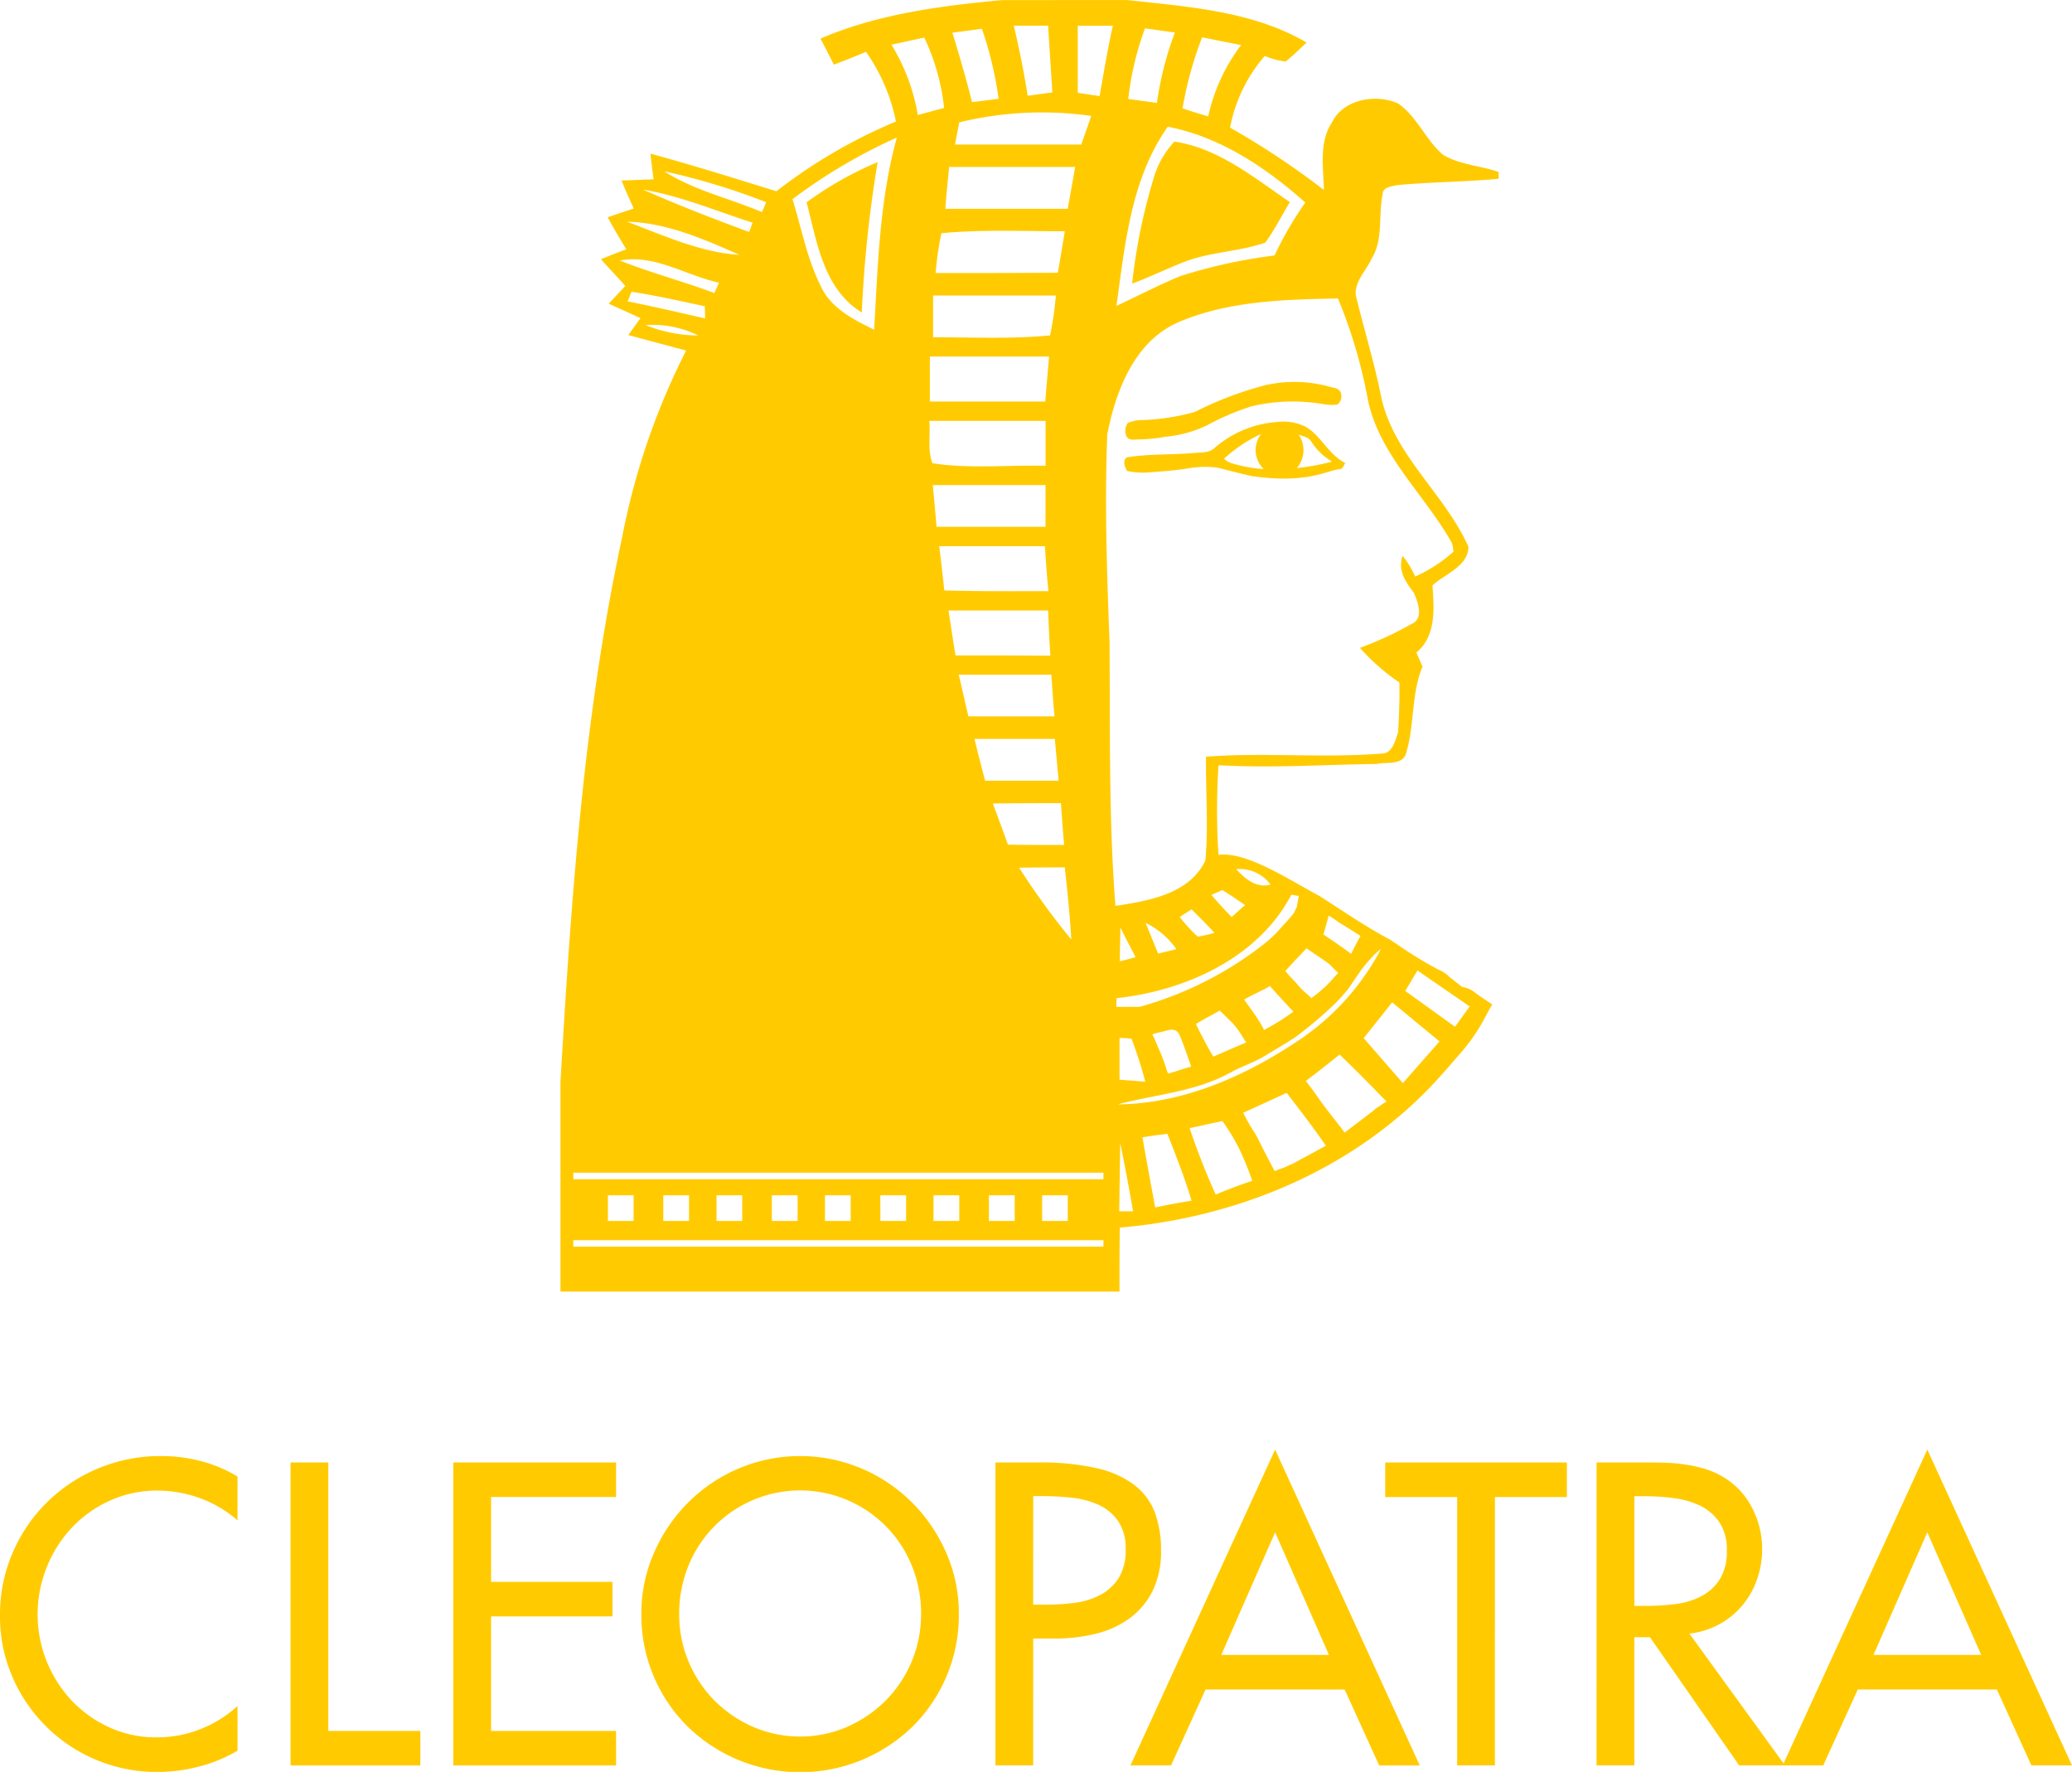 <svg xmlns="http://www.w3.org/2000/svg" width="176.293" height="150.758" viewBox="0 0 176.293 150.758">
  <g id="CLEOPATRA_PRO_logo" data-name="CLEOPATRA PRO logo" style="isolation: isolate">
    <path id="Path_7" data-name="Path 7" d="M262.206,207.367a9.935,9.935,0,0,0-3.179-1.881,10.509,10.509,0,0,0-3.624-.65,9.678,9.678,0,0,0-4.016.837,10.2,10.2,0,0,0-3.234,2.274A10.738,10.738,0,0,0,246,211.3a10.731,10.731,0,0,0,2.119,11.42,10.256,10.256,0,0,0,3.216,2.274,9.556,9.556,0,0,0,4,.837,10.046,10.046,0,0,0,3.675-.683,10.28,10.28,0,0,0,3.2-1.983v3.8a12.621,12.621,0,0,1-3.281,1.35,13.872,13.872,0,0,1-3.488.461,13.362,13.362,0,0,1-12.376-8.069A12.9,12.9,0,0,1,242,215.471a13.254,13.254,0,0,1,1.078-5.353,13.558,13.558,0,0,1,2.94-4.309,13.762,13.762,0,0,1,9.693-3.914,13.393,13.393,0,0,1,3.368.428,11.655,11.655,0,0,1,3.128,1.315Zm7.728,17.916h7.83v2.94H266.72V202.442h3.214Zm10.635-22.841h13.848v2.94H283.783V212.6H294.11v2.94H283.783v9.743h10.635v2.94H280.57Zm34.738.513a13.684,13.684,0,0,1,4.29,2.889,13.921,13.921,0,0,1,2.907,4.275,12.767,12.767,0,0,1,1.078,5.216,13.328,13.328,0,0,1-3.949,9.59,13.729,13.729,0,0,1-19.112,0,13.321,13.321,0,0,1-3.951-9.59,12.769,12.769,0,0,1,1.079-5.216,13.917,13.917,0,0,1,2.905-4.275,13.666,13.666,0,0,1,4.29-2.889,13.449,13.449,0,0,1,10.463,0Zm-1.283,22a10.624,10.624,0,0,0,3.283-2.207,10.41,10.41,0,0,0,3.062-7.418,10.764,10.764,0,0,0-.755-4.019A10.081,10.081,0,0,0,317.5,208a10.253,10.253,0,0,0-16.96,3.316,10.793,10.793,0,0,0-.753,4.019,10.407,10.407,0,0,0,3.059,7.418,10.631,10.631,0,0,0,3.284,2.207,10.121,10.121,0,0,0,7.9,0Zm15.883,3.264h-3.213V202.442h3.692a21.1,21.1,0,0,1,4.975.5,8.248,8.248,0,0,1,3.2,1.453,5.325,5.325,0,0,1,1.711,2.344,9.045,9.045,0,0,1,.513,3.163,7.648,7.648,0,0,1-.717,3.47,6.511,6.511,0,0,1-1.95,2.325,8.132,8.132,0,0,1-2.873,1.315,14.4,14.4,0,0,1-3.487.409h-1.848Zm0-13.677h1.026a19.935,19.935,0,0,0,2.462-.154,6.377,6.377,0,0,0,2.205-.667,4.13,4.13,0,0,0,1.574-1.437,4.467,4.467,0,0,0,.6-2.459,4.046,4.046,0,0,0-.651-2.411,4.1,4.1,0,0,0-1.657-1.37,7.356,7.356,0,0,0-2.257-.6,22.8,22.8,0,0,0-2.444-.137h-.855Zm14.668,7.215-2.94,6.462h-3.453l12.309-26.874L362.8,228.224h-3.452l-2.94-6.462Zm5.916-13.37-4.581,10.43h9.163Zm18.7,19.832H365.98V205.383h-6.121v-2.94h15.455v2.94h-6.121Zm24.686,0h-3.9l-7.591-10.908h-1.332v10.908h-3.214V202.442h3.9c.571,0,1.152,0,1.744.017a14.991,14.991,0,0,1,1.759.137,12.549,12.549,0,0,1,1.711.359,6.942,6.942,0,0,1,1.592.683,6.446,6.446,0,0,1,2.511,2.633,7.515,7.515,0,0,1,.874,3.523,7.745,7.745,0,0,1-.444,2.613,7.074,7.074,0,0,1-1.249,2.207,6.781,6.781,0,0,1-1.95,1.59,6.959,6.959,0,0,1-2.546.8Zm-12.821-13.575h1.024a19.629,19.629,0,0,0,2.462-.154,6.417,6.417,0,0,0,2.207-.665,4.156,4.156,0,0,0,1.574-1.438,4.479,4.479,0,0,0,.6-2.459,4.116,4.116,0,0,0-.653-2.427,4.2,4.2,0,0,0-1.656-1.4,7.4,7.4,0,0,0-2.257-.633,20.115,20.115,0,0,0-2.446-.154h-.854Zm19.012,7.113-2.94,6.462h-3.453l12.308-26.874,12.309,26.874h-3.453l-2.94-6.462Zm5.914-13.37-4.579,10.43h9.163ZM349.666,98.651c-2.269.79-4.788.79-7.03,1.694-1.449.575-2.863,1.26-4.312,1.8a48.958,48.958,0,0,1,1.883-9.132,7.528,7.528,0,0,1,1.717-2.953c3.748.551,6.785,3.085,9.821,5.144-.688,1.148-1.289,2.35-2.079,3.441m-34.339,5.96a105.2,105.2,0,0,1,1.347-12.8,29.753,29.753,0,0,0-6.047,3.42c.9,3.417,1.422,7.349,4.7,9.377m44.314-10.06c-.385,1.807.082,3.857-.951,5.5-.443.986-1.424,1.884-1.342,3.056.68,2.846,1.561,5.666,2.138,8.535,1,5.028,5.433,8.366,7.457,12.9-.03,1.674-2,2.3-3.062,3.286.132,1.994.329,4.292-1.368,5.715.169.4.355.788.517,1.2-.988,2.376-.65,5.08-1.444,7.517-.412.9-1.778.569-2.467.761-4.481.058-8.961.361-13.446.108a59.594,59.594,0,0,0,0,7.626c2.379-.3,5.888,2.052,8.643,3.528,1.968,1.26,3.907,2.6,5.955,3.686.137.088.409.277.548.362a34.434,34.434,0,0,0,3.552,2.181,2.819,2.819,0,0,1,.933.606c.35.3.737.574,1.091.877a2.213,2.213,0,0,1,1.125.495c.463.355.954.653,1.444.985a2.471,2.471,0,0,1-.187.323c-.14.277-.3.546-.443.825a15.249,15.249,0,0,1-1.752,2.621c-.049.082-.187.221-.239.3-.39.434-.738.849-1.122,1.285l-.63.706c-6.917,7.794-17.062,12.06-27.312,12.935-.03,1.828-.03,3.634-.03,5.439H289.686V170.062c.907-15.531,1.971-31.117,5.248-46.345a60.216,60.216,0,0,1,5.444-15.883c-1.639-.432-3.283-.877-4.922-1.312.359-.492.682-.951,1.039-1.444-.9-.409-1.807-.823-2.709-1.228.467-.493.957-1.015,1.42-1.51-.677-.766-1.393-1.5-2.074-2.269.712-.3,1.418-.575,2.157-.845-.545-.9-1.093-1.8-1.583-2.733.738-.248,1.479-.493,2.211-.74-.355-.793-.711-1.587-1.039-2.383.685-.023,2.052-.078,2.735-.1-.108-.737-.186-1.453-.272-2.185,3.61.982,7.164,2.1,10.717,3.2a44.492,44.492,0,0,1,10.174-5.934,15.789,15.789,0,0,0-2.548-5.929c-.9.379-1.8.737-2.732,1.091-.387-.741-.737-1.475-1.148-2.216,4.891-2.1,10.223-2.787,15.475-3.278H337.94c5.167.574,10.632.927,15.23,3.61-.58.542-1.152,1.12-1.787,1.616a6.751,6.751,0,0,1-1.775-.473,13.007,13.007,0,0,0-2.948,6.1,67.754,67.754,0,0,1,7.978,5.3c-.027-1.913-.44-4.018.685-5.739.989-2,3.749-2.459,5.633-1.616,1.644,1.146,2.351,3.123,3.831,4.372,1.444.854,3.161.91,4.723,1.455v.577c-2.869.272-5.767.272-8.661.542-.44.113-1.231.164-1.207.794m-15.362-13.37a31.334,31.334,0,0,0-1.663,6.044c.712.245,1.444.466,2.181.685a15.575,15.575,0,0,1,2.8-6.072c-1.122-.215-2.216-.434-3.313-.656m-4.863-.762a25.263,25.263,0,0,0-1.425,6.007c.793.113,1.616.225,2.437.332a28.047,28.047,0,0,1,1.531-5.989c-.849-.108-1.7-.243-2.543-.35m1.939,8.368c-3.143,4.453-3.631,10-4.372,15.248,1.8-.845,3.581-1.771,5.438-2.539a44.26,44.26,0,0,1,8.013-1.752,30.4,30.4,0,0,1,2.619-4.508c-3.356-2.983-7.241-5.584-11.7-6.45M333.7,85.912c.63.082,1.227.19,1.857.272.355-2,.686-4,1.126-5.981H333.7ZM328.256,80.2c.467,1.96.872,3.957,1.179,5.958.708-.09,1.393-.195,2.1-.279-.108-1.884-.25-3.771-.355-5.68Zm6.593,7.675a29.766,29.766,0,0,0-11.235.548c-.113.63-.248,1.26-.355,1.889H334c.265-.791.572-1.616.845-2.437m-9.3-7.413c-.84.113-1.694.225-2.514.332.606,1.945,1.175,3.939,1.674,5.905.755-.078,1.5-.19,2.26-.277a31.284,31.284,0,0,0-1.42-5.96m-2.788,11.757c-.113,1.176-.244,2.383-.326,3.558h10.41c.222-1.2.437-2.382.633-3.558H322.765m-1.7,21.6c.113,1.2-.163,2.571.277,3.605,3.143.495,6.422.137,9.62.221v-3.826h-9.9m.33-10.666v3.554c3.315,0,6.643.167,9.952-.16a27.993,27.993,0,0,0,.492-3.394Zm.219-1.912c3.471,0,6.941,0,10.393-.024.208-1.176.4-2.351.594-3.528-3.5,0-6.993-.163-10.5.164a27.056,27.056,0,0,0-.49,3.388m-.492,7.109v3.825h9.819c.1-1.284.215-2.54.323-3.825Zm.25,10.933c.107,1.176.215,2.383.323,3.552h9.267v-3.552Zm.545,5.2c.161,1.253.3,2.511.434,3.767,2.954.084,5.9.059,8.859.059-.135-1.259-.215-2.549-.3-3.826Zm.791,5.47c.195,1.28.38,2.54.6,3.822,2.674,0,5.356,0,8.069.024-.09-1.284-.143-2.566-.195-3.846Zm.872,5.464c.275,1.173.548,2.376.817,3.545h7.33c-.108-1.169-.19-2.371-.268-3.545Zm1.339,5.464c.277,1.178.6,2.382.9,3.554h6.261c-.107-1.172-.219-2.376-.327-3.554Zm7.354,5.468c-1.913,0-3.855,0-5.792.027.432,1.176.872,2.329,1.283,3.5,1.586.027,3.2.027,4.782.027-.107-1.175-.19-2.371-.272-3.555m.327,5.464c-1.284,0-2.6,0-3.881.03a63.165,63.165,0,0,0,4.433,6.1c-.113-2.048-.327-4.1-.552-6.13M317.846,81.812a16.8,16.8,0,0,1,2.245,5.984c.732-.19,1.5-.409,2.236-.6a18.4,18.4,0,0,0-1.689-5.984c-.931.19-1.858.409-2.791.6m.463,7.9a46.429,46.429,0,0,0-8.883,5.245c.767,2.462,1.233,5.059,2.4,7.38.845,1.884,2.79,2.876,4.546,3.721.323-5.473.457-11.023,1.936-16.345m-11.127,5.5a57.976,57.976,0,0,0-8.669-2.627c2.545,1.635,5.555,2.294,8.311,3.471a7.732,7.732,0,0,0,.358-.845m-1.152,1.746c-3.083-.986-6.089-2.268-9.32-2.816,2.956,1.312,5.992,2.484,9.023,3.605.113-.242.189-.517.3-.79m-1.117,2.735c-3.056-1.342-6.2-2.735-9.57-2.817,3.088,1.148,6.237,2.621,9.57,2.817m-10.169.487c2.624,1.044,5.388,1.776,8.036,2.765.137-.3.25-.574.393-.881-2.794-.6-5.5-2.455-8.428-1.884m.657,3.476c2.185.432,4.4.954,6.588,1.449,0-.358-.024-.712-.024-1.035-2.079-.444-4.158-.91-6.237-1.234-.108.268-.221.545-.327.82m1.528,2.018a11.973,11.973,0,0,0,4.481.88,8.773,8.773,0,0,0-4.481-.88m38.953,77.857H290.777v.548h45.105Zm-42.162-1.639h2.187v-2.181h-2.187Zm4.71,0h2.192v-2.181h-2.192Zm4.531,0h2.185v-2.181h-2.185Zm4.707,0h2.192v-2.181h-2.192Zm4.52,0h2.187v-2.181h-2.187Zm4.715,0h2.187v-2.181H316.9Zm4.519,0h2.192v-2.181h-2.192Zm4.715,0h2.192v-2.181h-2.192Zm4.526,0h2.181v-2.181h-2.181Zm5.219-4.1H290.777v.552h45.105Zm2.519,3.281c-.327-1.942-.706-3.881-1.091-5.818q-.046,2.906-.085,5.818Zm1.884-.327c1.015-.216,2.055-.411,3.094-.575-.575-1.939-1.316-3.8-2.055-5.687-.7.085-1.414.167-2.126.3.35,1.974.712,3.968,1.087,5.96m5.146-1.093c1.009-.435,2.049-.814,3.114-1.176-.195-.548-.388-1.065-.606-1.581-.049-.113-.137-.333-.187-.435a12.462,12.462,0,0,0-.657-1.342c-.055-.113-.161-.277-.219-.385-.275-.469-.572-.907-.869-1.336-.933.19-1.864.409-2.791.6a58.886,58.886,0,0,0,2.216,5.657m7.409-3.091c.653-.355,1.307-.708,1.966-1.067-1.068-1.557-2.216-3.032-3.333-4.5-1.234.565-2.467,1.141-3.7,1.689a16.6,16.6,0,0,0,.849,1.526,5.57,5.57,0,0,1,.379.63c.466.957.957,1.889,1.45,2.816.3-.137.635-.245.927-.352a3.583,3.583,0,0,1,.607-.272l.242-.137c.193-.113.409-.221.607-.333m6.559-4.45c.14-.113.437-.3.569-.385-.219-.225-.429-.435-.654-.654-.272-.3-.574-.6-.877-.9-.787-.819-1.639-1.644-2.456-2.437-.954.767-1.889,1.505-2.873,2.246.169.216.741.98.819,1.093.767,1.148,1.67,2.216,2.49,3.3.137-.113,2.216-1.692,2.431-1.86a2.753,2.753,0,0,1,.552-.4m2.166-9.79,4.235,3.047,1.245-1.727-4.445-3.061Zm-3.537,4.018,3.333,3.822,3.118-3.543-4.029-3.328Zm.985-7.188a15.325,15.325,0,0,0-1.23,1.425l-.078.132c-.385.5-.689,1.039-1.065,1.531-.327.385-.659.767-1.014,1.122a33.5,33.5,0,0,1-3.5,2.954c-.107.058-.355.215-.466.3-.626.38-1.284.773-1.91,1.148-.082.062-.277.164-.355.219-.8.44-1.642.738-2.461,1.152a1.358,1.358,0,0,1-.3.16c-2.924,1.612-6.345,1.832-9.535,2.679,5.353-.052,10.5-2.239,14.922-5.136a21.289,21.289,0,0,0,7.1-7.4,4.359,4.359,0,0,0,.256-.47l.129-.242c-.105.1-.385.327-.492.435m-21.763,10.711c.743.058,1.455.117,2.192.17a32.879,32.879,0,0,0-1.176-3.66,10.072,10.072,0,0,0-1.015-.058v3.548m2.9-3.66c.323.79.711,1.587.983,2.406.029.108.107.327.137.444l.113.3c.107-.03.35-.113.467-.138.487-.16,1.009-.332,1.5-.464-.327-.927-.63-1.858-1.012-2.736l-.082-.137c-.385-.493-.985-.164-1.449-.078l-.216.047a4.68,4.68,0,0,0-.552.167Zm7.874.492c-.25-.379-.47-.764-.738-1.146-.137-.166-.277-.327-.414-.493-.353-.352-.708-.712-1.094-1.064a5.855,5.855,0,0,0-.545.3c-.517.275-1.012.548-1.475.825.135.323.3.65.463.953.055.107.163.307.219.409.245.495.517.962.793,1.421.931-.4,1.858-.817,2.791-1.2m-.172-3.66c.495.712,1.021,1.393,1.453,2.134a4.722,4.722,0,0,1,.245.467l.25-.14c.14-.084.435-.245.571-.327.577-.332,1.122-.712,1.674-1.094-.665-.712-1.347-1.449-2-2.187a5.11,5.11,0,0,1-.635.353c-.517.25-1.039.517-1.561.794m7.2-7.133c-.14.516-.3,1.068-.443,1.609q1.2.783,2.351,1.642c.25-.517.522-1.039.794-1.53-.6-.38-1.2-.766-1.8-1.122-.137-.113-.466-.327-.63-.44l-.269-.16m-1.884,2.781c-.164.17-.33.332-.473.5-.464.464-.9.957-1.332,1.421a5.212,5.212,0,0,0,.513.6c.17.166.3.323.463.487a5.77,5.77,0,0,0,.829.851c.107.082.3.272.4.379a10.907,10.907,0,0,0,1.749-1.551c.164-.195.35-.385.549-.6a7.907,7.907,0,0,1-.574-.559l-.166-.16c-.629-.492-1.313-.9-1.963-1.371m-.662-4.45c-.167-.026-.46-.082-.63-.108-2.816,5.383-9.016,8.174-14.871,8.8,0,.167-.024.552-.024.738h1.991a30.242,30.242,0,0,0,10.556-5.328,10.536,10.536,0,0,0,1.391-1.315c.38-.434.794-.843,1.148-1.31.087-.134.195-.4.272-.543.059-.327.117-.63.167-.931M337.28,159.8c.444-.107.875-.215,1.342-.35-.44-.849-.877-1.663-1.289-2.513-.023.706-.053,2.157-.053,2.863m2.187-3.274c.362.867.712,1.747,1.07,2.622.522-.138,1.033-.245,1.555-.384a7.019,7.019,0,0,0-2.625-2.239m2.9-.5A14.33,14.33,0,0,0,343.9,157.7a9.208,9.208,0,0,0,1.426-.321c-.635-.7-1.289-1.347-1.943-2-.33.221-.686.435-1.009.656m7.731-2.759a3.251,3.251,0,0,0-2.924-1.312c.761.825,1.721,1.639,2.924,1.312m-4.1.464c-.307.135-.606.272-.933.411.548.656,1.117,1.263,1.724,1.884.38-.353.759-.685,1.141-1.012-.624-.438-1.278-.872-1.933-1.283m12.407-41.582a42.937,42.937,0,0,0-2.572-8.751c-4.5.088-9.18.195-13.393,1.942-3.857,1.561-5.491,5.823-6.232,9.6-.242,5.9-.03,11.837.19,17.736.059,7.466-.078,14.933.5,22.4,2.781-.414,6.279-.986,7.651-3.855.271-2.93.02-5.908.055-8.833,4.974-.384,9.981.134,14.953-.271.927,0,1.148-1.122,1.393-1.808.082-1.423.135-2.811.11-4.239a17.922,17.922,0,0,1-3.36-2.946,29.392,29.392,0,0,0,4.426-2.052c1.033-.44.495-1.889.167-2.625-.661-.9-1.4-1.86-.963-3.146a7.367,7.367,0,0,1,1.07,1.752,12.326,12.326,0,0,0,3.249-2.1,2.125,2.125,0,0,0-.16-.819c-2.269-4.021-6.044-7.327-7.081-11.977M338.978,115.4a14.39,14.39,0,0,0,2.2-.23,10.216,10.216,0,0,0,3.529-.976,21.518,21.518,0,0,1,3.788-1.616,15.265,15.265,0,0,1,6.139-.175,3.946,3.946,0,0,0,1.152.03.866.866,0,0,0,.277-1.038c-.163-.4-.65-.374-1.015-.5a11.155,11.155,0,0,0-5.436-.1,30.135,30.135,0,0,0-5.96,2.269,18.808,18.808,0,0,1-4.538.689,3.108,3.108,0,0,0-1.161.248,1.175,1.175,0,0,0-.108,1.134c.245.417.767.248,1.137.263m17.038,2.528c-1.03.053-2.654,1.281-7.466.6-.849-.17-2.109-.522-2.969-.723a8.087,8.087,0,0,0-2.488.058c-1.148.193-2.294.256-3.45.353a6.6,6.6,0,0,1-1.752-.132c-.186-.318-.42-.933,0-1.163,1.873-.3,3.8-.2,5.681-.365.59-.067,1.292.026,1.762-.429a9.1,9.1,0,0,1,5.295-2.207,4.342,4.342,0,0,1,2.406.377c1.377.766,1.992,2.412,3.421,3.109-.123.189-.2.472-.44.527m-9.268-.517a12.485,12.485,0,0,0,2.764.508,2.346,2.346,0,0,1-.689-1.63,2.41,2.41,0,0,1,.46-1.351,12.289,12.289,0,0,0-3.144,2.1,1.709,1.709,0,0,0,.61.377m5.745-2.421a2.342,2.342,0,0,1-.16,2.841,19.519,19.519,0,0,0,3-.552,5.207,5.207,0,0,1-1.793-1.737c-.239-.358-.679-.414-1.049-.552" transform="translate(-242 -78.012)" fill="#ffcb00"/>
  </g>
</svg>
